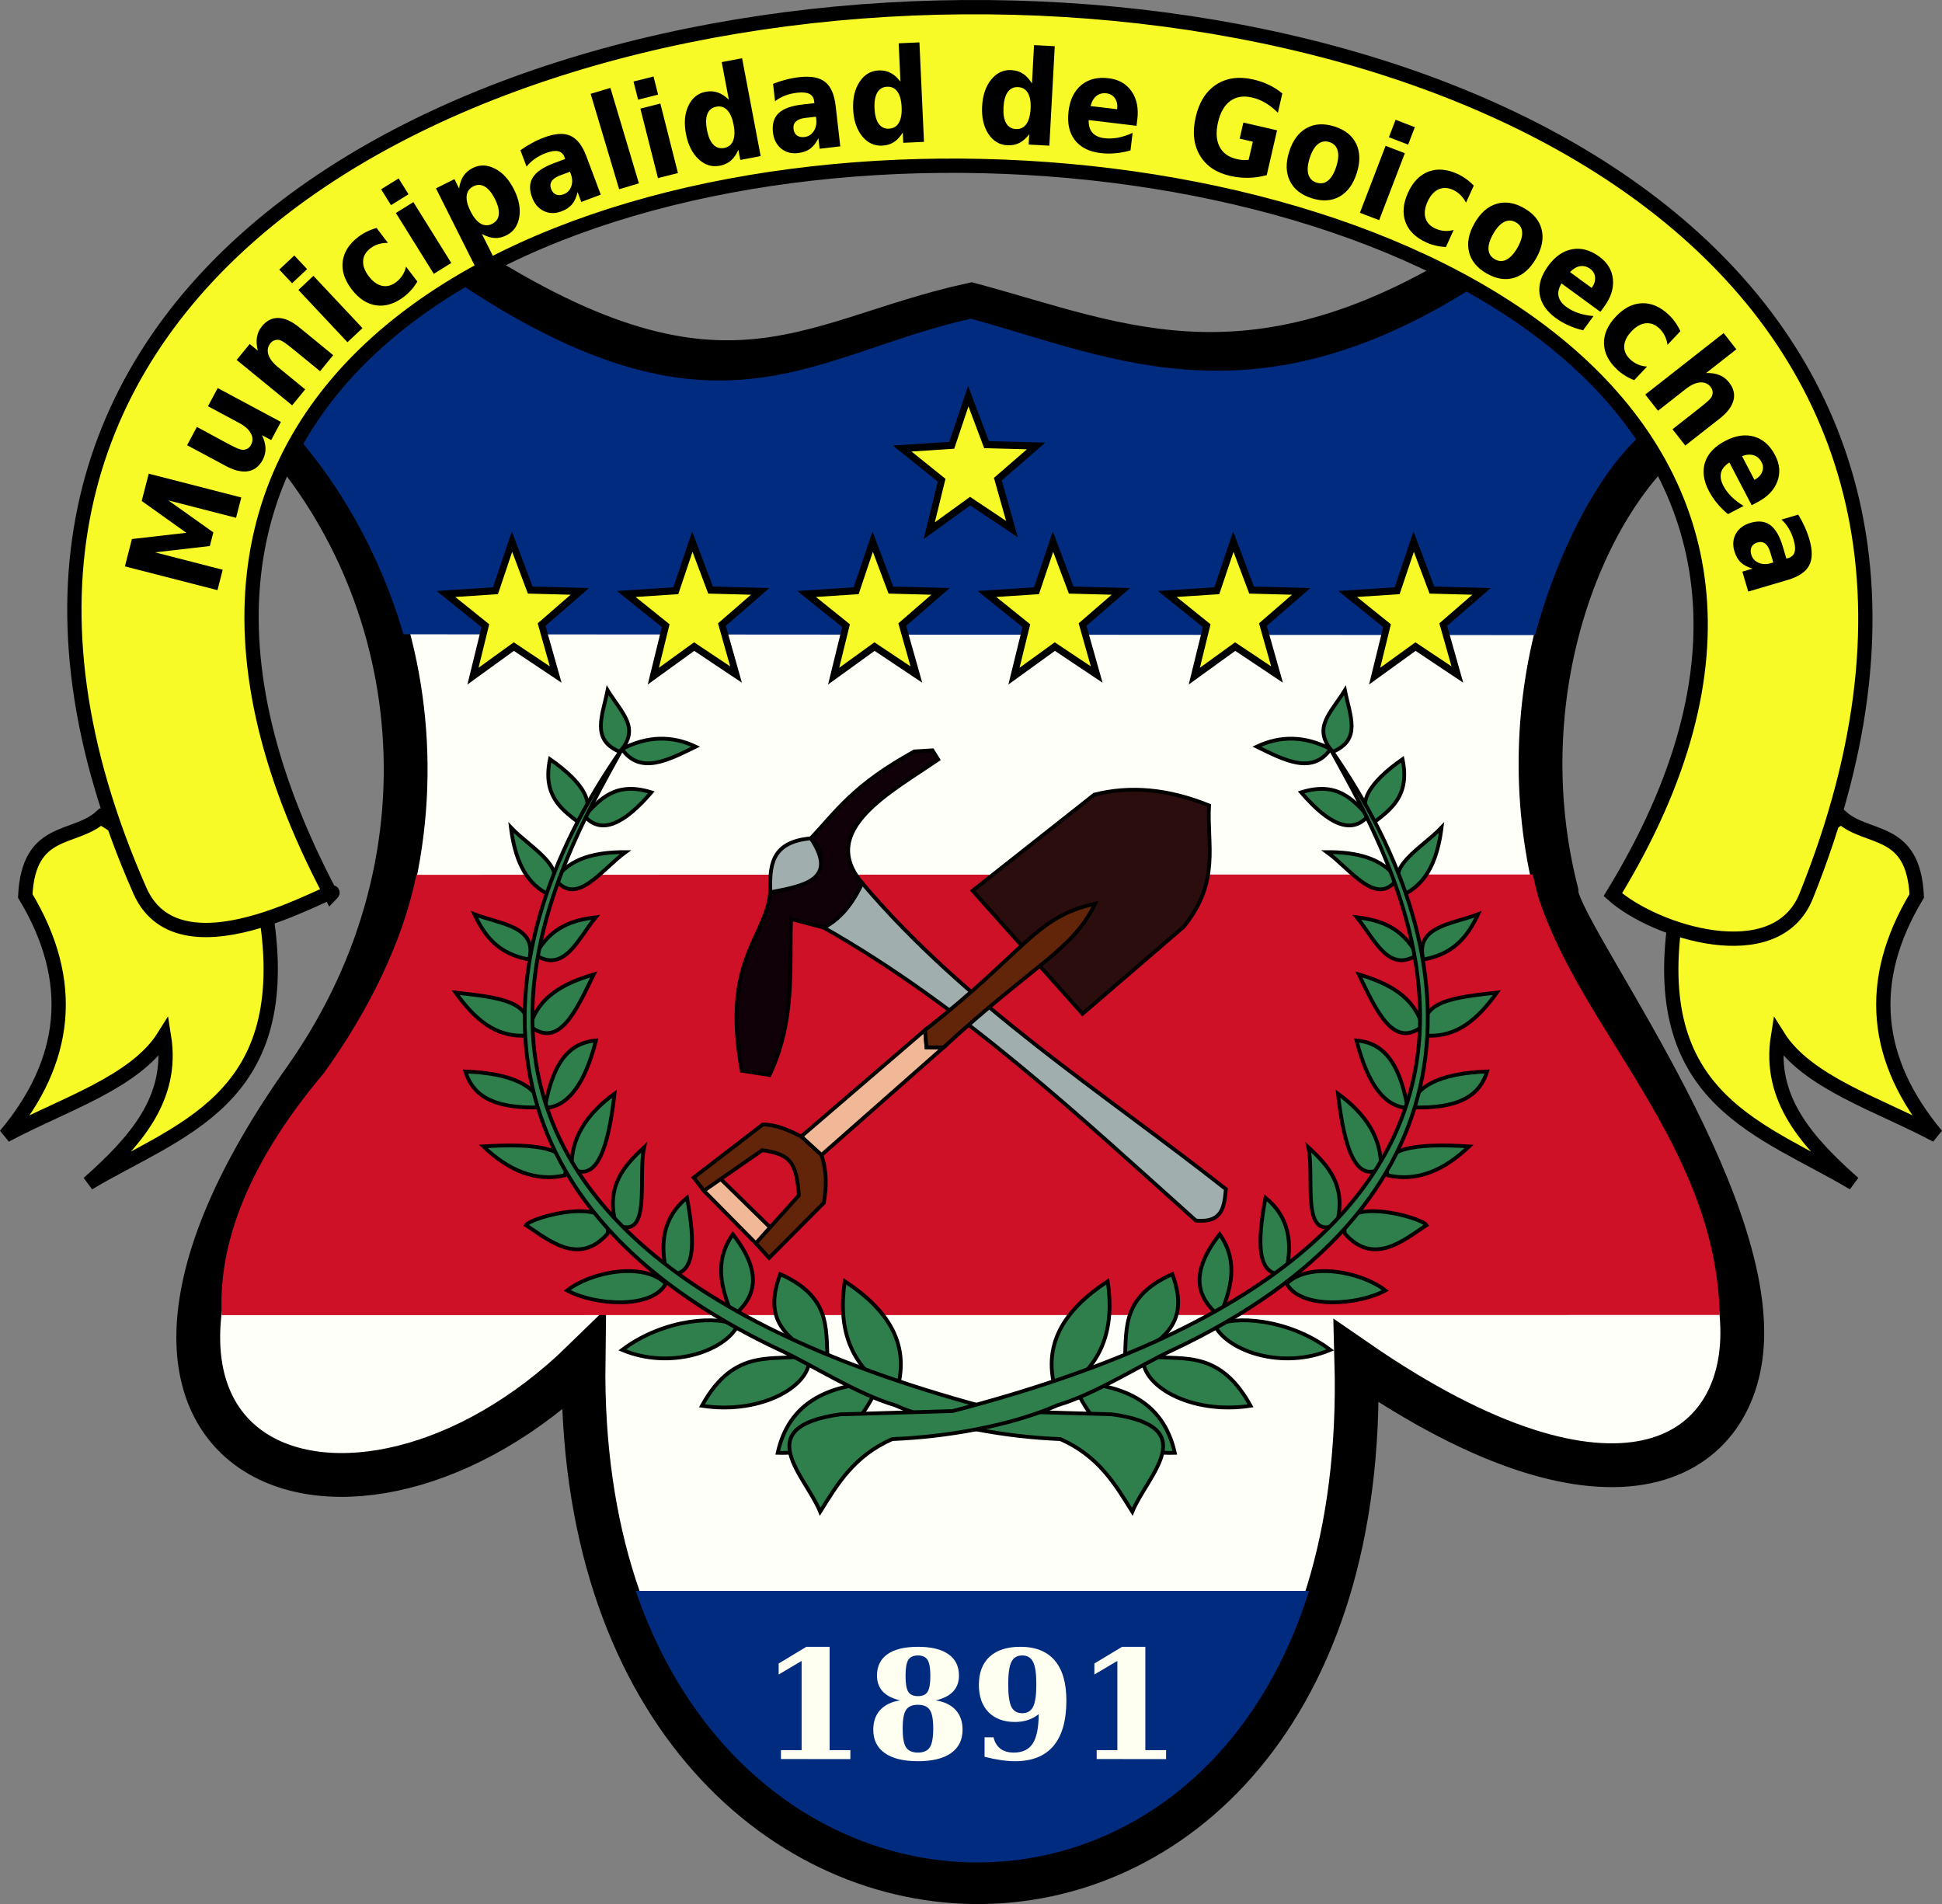 <?xml version="1.0" encoding="UTF-8" standalone="no"?>
<svg
   xmlns:dc="http://purl.org/dc/elements/1.1/"
   xmlns:cc="http://creativecommons.org/ns#"
   xmlns:rdf="http://www.w3.org/1999/02/22-rdf-syntax-ns#"
   xmlns:svg="http://www.w3.org/2000/svg"
   xmlns="http://www.w3.org/2000/svg"
   xmlns:sodipodi="http://sodipodi.sourceforge.net/DTD/sodipodi-0.dtd"
   xmlns:inkscape="http://www.inkscape.org/namespaces/inkscape"
   width="135.88mm"
   height="133.222mm"
   viewBox="0 0 135.88 133.222"
   version="1.1"
   id="svg8"
   inkscape:version="1.0.2 (e86c870879, 2021-01-15, custom)"
   sodipodi:docname="Escudo Cantón Goicoechea Costa Rica.svg">
  <rect x="0" y="0" width="135.88" height="133.222" fill="#808080" stroke="none"/>
  <defs
     id="defs2" />
  <sodipodi:namedview
     id="base"
     pagecolor="#ffffff"
     bordercolor="#666666"
     borderopacity="1.0"
     inkscape:pageopacity="0.0"
     inkscape:pageshadow="2"
     inkscape:zoom="0.98994949"
     inkscape:cx="296.71911"
     inkscape:cy="314.33953"
     inkscape:document-units="mm"
     inkscape:current-layer="layer1"
     inkscape:document-rotation="0"
     showgrid="false"
     inkscape:window-width="1920"
     inkscape:window-height="1023"
     inkscape:window-x="0"
     inkscape:window-y="0"
     inkscape:window-maximized="1"
     inkscape:snap-global="false"
     fit-margin-top="0"
     fit-margin-left="0"
     fit-margin-right="0"
     fit-margin-bottom="0" />
  <g
     inkscape:label="Layer 1"
     inkscape:groupmode="layer"
     id="layer1"
     transform="translate(-25.964,-78.623)">
    <path
       style="fill:#f7fa27;fill-opacity:1;stroke:#000000;stroke-width:1;stroke-linecap:butt;stroke-linejoin:miter;stroke-miterlimit:4;stroke-dasharray:none;stroke-opacity:1"
       d="m 44.665,143.168 c 1.729,12.521 -6.216,14.482 -12.514,18.241 3.222,-2.862 5.99,-5.899 5.287,-10.278 -2.029,3.245 -7.095,4.787 -11.091,6.929 4.351,-5.207 4.985,-10.776 1.383,-16.755 0.238,-4.854 3.422,-3.861 5.273,-5.515 z"
       id="path919"
       sodipodi:nodetypes="ccccccc" />
    <path
       style="fill:#f7fa27;fill-opacity:1;stroke:#000000;stroke-width:1;stroke-linecap:butt;stroke-linejoin:miter;stroke-miterlimit:4;stroke-dasharray:none;stroke-opacity:1"
       d="m 143.142,143.168 c -1.729,12.521 6.216,14.482 12.514,18.241 -3.222,-2.862 -5.99,-5.899 -5.287,-10.278 2.029,3.245 7.095,4.787 11.091,6.929 -4.351,-5.207 -4.985,-10.776 -1.383,-16.755 -0.238,-4.854 -3.422,-3.861 -5.273,-5.515 z"
       id="path919-2"
       sodipodi:nodetypes="ccccccc" />
    <path
       style="fill:#fffffa;fill-opacity:1;stroke:#000001;stroke-width:3.065;stroke-linecap:butt;stroke-linejoin:miter;stroke-miterlimit:4;stroke-dasharray:none;stroke-opacity:1"
       d="m 44.31,107.615 c 11.043,11.156 14.27,30.429 3.057,46.432 -19.552,27.521 3.302,35.521 19.426,19.802 -0.622,47.916 55.404,49.313 54.075,0 18.156,12.532 26.928,6.902 27.002,-1.866 0.095,-11.194 -13.104,-28.428 -13.005,-30.965 -3.442,-13.583 1.634,-26.796 7.998,-32.118 L 131.033,96.151 c -16.973,11.396 -26.598,6.618 -37.111,3.795 -11.839,2.583 -17.709,9.393 -37.488,-4.103 z"
       id="path941"
       sodipodi:nodetypes="ccccscccccc" />
    <path
       id="rect1648"
       style="fill:#002b7f;fill-opacity:1;stroke:none;stroke-width:0.44;stroke-linecap:round;stroke-miterlimit:4;stroke-dasharray:none;stroke-opacity:1"
       d="M 56.694,97.491 45.717,108.05 c 3.851,3.97 6.886,9.427 8.472,14.953 l 79.182,0.055 c 1.559,-5.794 4.454,-11.487 7.612,-14.183 L 130.713,97.624 c -16.425,11.256 -26.645,6.086 -36.818,3.297 -11.457,2.551 -18.06,9.899 -37.2,-3.431 z"
       sodipodi:nodetypes="cccccccc" />
    <path
       id="rect1650"
       style="fill:#ce1126;fill-opacity:1;stroke:none;stroke-width:0.428;stroke-linecap:round;stroke-miterlimit:4;stroke-dasharray:none;stroke-opacity:1"
       d="m 55.099,139.83 c -0.958,4.684 -3.298,9.45 -6.473,13.874 -5.797,6.868 -7.385,12.552 -7.144,16.934 l 104.81,-0.011 c -0.262,-11.89 -9.731,-19.929 -12.718,-29.324 -0.121,-0.465 -0.262,-1.032 -0.363,-1.496 z"
       sodipodi:nodetypes="ccccccc" />
    <path
       style="fill:#f7fa27;fill-opacity:1;stroke:#000000;stroke-width:1;stroke-linecap:butt;stroke-linejoin:miter;stroke-miterlimit:4;stroke-dasharray:none;stroke-opacity:1"
       d="m 49.121,141.219 c 1.356,-1.37 -10.419,6.413 -13.369,-0.282 -35.758,-81.125 150.476,-83.833 116.588,0.382 -2.118,5.263 -10.659,2.47 -13.526,-0.1 39.684,-64.92 -127.289,-71.017 -89.693,0 z"
       id="path899"
       sodipodi:nodetypes="csscc" />
    <path
       style="fill:#2e7f4c;fill-opacity:1;stroke:#000000;stroke-width:0.265px;stroke-linecap:butt;stroke-linejoin:miter;stroke-opacity:1"
       d="m 108.163,180.272 c -0.779,-3.488 -3.461,-4.764 -7.114,-4.913 1.263,3.01 3.324,5.032 7.114,4.913 z"
       id="path945-6"
       sodipodi:nodetypes="ccc" />
    <g
       id="g1263-5"
       transform="matrix(-1,0,0,1,188.542,0)">
      <path
         style="fill:#2e7f4c;fill-opacity:1;stroke:#000000;stroke-width:0.265px;stroke-linecap:butt;stroke-linejoin:miter;stroke-opacity:1"
         d="m 99.904,176.143 c -1.128,-3.391 0.513,-5.867 3.568,-7.875 0.468,3.231 -0.258,6.025 -3.568,7.875 z"
         id="path945-9"
         sodipodi:nodetypes="ccc" />
      <path
         style="fill:#2e7f4c;fill-opacity:1;stroke:#000000;stroke-width:0.265px;stroke-linecap:butt;stroke-linejoin:miter;stroke-opacity:1"
         d="m 104.617,174.276 c 0.287,-2.303 -0.497,-4.778 3.371,-6.507 1.546,4.132 -1.637,4.787 -3.371,6.507 z"
         id="path947-2"
         sodipodi:nodetypes="ccc" />
      <path
         style="fill:#2e7f4c;fill-opacity:1;stroke:#000000;stroke-width:0.265px;stroke-linecap:butt;stroke-linejoin:miter;stroke-opacity:1"
         d="m 111.303,164.982 c 1.363,1.946 0.787,3.846 0.003,5.74 -1.609,-1.304 -2.134,-3.019 -0.003,-5.74 z"
         id="path949-28"
         sodipodi:nodetypes="ccc" />
      <path
         style="fill:#2e7f4c;fill-opacity:1;stroke:#000000;stroke-width:0.265px;stroke-linecap:butt;stroke-linejoin:miter;stroke-opacity:1"
         d="m 115.91,167.76 c 0.531,-2.125 0.273,-3.976 -1.4,-5.336 -0.589,3.17 -0.637,5.625 1.4,5.336 z"
         id="path951-9"
         sodipodi:nodetypes="ccc" />
      <path
         style="fill:#2e7f4c;fill-opacity:1;stroke:#000000;stroke-width:0.265px;stroke-linecap:butt;stroke-linejoin:miter;stroke-opacity:1"
         d="m 117.51,158.897 c 1.427,1.315 2.692,2.731 1.975,5.387 -2.555,1.229 -1.516,-3.273 -1.975,-5.387 z"
         id="path953-7"
         sodipodi:nodetypes="ccc" />
      <path
         style="fill:#2e7f4c;fill-opacity:1;stroke:#000000;stroke-width:0.265px;stroke-linecap:butt;stroke-linejoin:miter;stroke-opacity:1"
         d="m 119.58,155.143 c 1.97,1.437 3.081,3.147 2.998,5.238 -1.789,1.013 -2.567,-1.507 -2.998,-5.238 z"
         id="path955-3"
         sodipodi:nodetypes="ccc" />
      <path
         style="fill:#2e7f4c;fill-opacity:1;stroke:#000000;stroke-width:0.265px;stroke-linecap:butt;stroke-linejoin:miter;stroke-opacity:1"
         d="m 120.878,151.422 c 1.617,0.139 2.967,1.177 3.574,4.716 -1.542,-0.068 -2.759,-1.528 -3.574,-4.716 z"
         id="path957-6"
         sodipodi:nodetypes="ccc" />
      <path
         style="fill:#2e7f4c;fill-opacity:1;stroke:#000000;stroke-width:0.265px;stroke-linecap:butt;stroke-linejoin:miter;stroke-opacity:1"
         d="m 125.491,150.424 c -0.585,-2.064 -2.351,-3.003 -4.452,-3.622 1.226,2.54 2.423,5.233 4.452,3.622 z"
         id="path959-1"
         sodipodi:nodetypes="ccc" />
      <path
         style="fill:#2e7f4c;fill-opacity:1;stroke:#000000;stroke-width:0.265px;stroke-linecap:butt;stroke-linejoin:miter;stroke-opacity:1"
         d="m 120.898,142.802 c 1.231,1.489 2.185,3.941 4.218,2.637 -1.065,-1.964 -2.598,-2.44 -4.218,-2.637 z"
         id="path961-29"
         sodipodi:nodetypes="ccc" />
      <path
         style="fill:#2e7f4c;fill-opacity:1;stroke:#000000;stroke-width:0.265px;stroke-linecap:butt;stroke-linejoin:miter;stroke-opacity:1"
         d="m 118.811,138.242 c 1.68,1.223 3.464,3.874 4.912,1.887 -1.025,-1.458 -2.804,-1.895 -4.912,-1.887 z"
         id="path963-3"
         sodipodi:nodetypes="ccc" />
      <path
         style="fill:#2e7f4c;fill-opacity:1;stroke:#000000;stroke-width:0.265px;stroke-linecap:butt;stroke-linejoin:miter;stroke-opacity:1"
         d="m 117.003,134.061 c 2.504,-0.779 3.575,0.462 4.682,1.652 -1.174,1.352 -2.784,0.558 -4.682,-1.652 z"
         id="path965-1"
         sodipodi:nodetypes="ccc" />
      <path
         style="fill:#2e7f4c;fill-opacity:1;stroke:#000000;stroke-width:0.265px;stroke-linecap:butt;stroke-linejoin:miter;stroke-opacity:1"
         d="m 113.903,130.864 c 1.663,-0.787 3.38,-0.755 5.156,0.169 -1.278,1.817 -3.228,0.777 -5.156,-0.169 z"
         id="path967-9"
         sodipodi:nodetypes="ccc" />
      <path
         style="fill:#2e7f4c;fill-opacity:1;stroke:#000000;stroke-width:0.265px;stroke-linecap:butt;stroke-linejoin:miter;stroke-opacity:1"
         d="m 108.163,180.272 c -0.779,-3.488 -3.461,-4.764 -7.114,-4.913 1.263,3.01 3.324,5.032 7.114,4.913 z"
         id="path945-6-4"
         sodipodi:nodetypes="ccc" />
      <path
         style="fill:#2e7f4c;fill-opacity:1;stroke:#000000;stroke-width:0.265px;stroke-linecap:butt;stroke-linejoin:miter;stroke-opacity:1"
         d="m 105.954,173.448 c -0.302,2.086 3.324,4.185 7.51,3.532 -2.329,-4.242 -5.12,-3.032 -7.51,-3.532 z"
         id="path947-6-7"
         sodipodi:nodetypes="ccc" />
      <path
         style="fill:#2e7f4c;fill-opacity:1;stroke:#000000;stroke-width:0.265px;stroke-linecap:butt;stroke-linejoin:miter;stroke-opacity:1"
         d="m 119.042,173.071 c -3.342,1.406 -7.12,0.105 -8.068,-1.673 1.256,-0.765 5.139,-0.541 8.068,1.673 z"
         id="path949-2-8"
         sodipodi:nodetypes="ccc" />
      <path
         style="fill:#2e7f4c;fill-opacity:1;stroke:#000000;stroke-width:0.265px;stroke-linecap:butt;stroke-linejoin:miter;stroke-opacity:1"
         d="m 115.993,168.435 c 0.962,1.794 4.963,1.528 6.9,0.477 -1.656,-1.308 -5.352,-2.024 -6.9,-0.477 z"
         id="path951-6-4"
         sodipodi:nodetypes="ccc" />
      <path
         style="fill:#2e7f4c;fill-opacity:1;stroke:#000000;stroke-width:0.265px;stroke-linecap:butt;stroke-linejoin:miter;stroke-opacity:1"
         d="m 125.776,164.343 c -1.624,1.067 -3.689,2.864 -5.706,0.604 -0.56,-2.78 5.371,-1.168 5.706,-0.604 z"
         id="path953-1-5"
         sodipodi:nodetypes="ccc" />
      <path
         style="fill:#2e7f4c;fill-opacity:1;stroke:#000000;stroke-width:0.265px;stroke-linecap:butt;stroke-linejoin:miter;stroke-opacity:1"
         d="m 128.756,158.833 c -1.761,1.686 -3.64,2.479 -5.684,2.029 -0.682,-1.939 1.936,-2.261 5.684,-2.029 z"
         id="path955-8-0"
         sodipodi:nodetypes="ccc" />
      <path
         style="fill:#2e7f4c;fill-opacity:1;stroke:#000000;stroke-width:0.265px;stroke-linecap:butt;stroke-linejoin:miter;stroke-opacity:1"
         d="m 130.013,153.593 c -0.475,1.552 -1.774,2.653 -5.362,2.503 0.391,-1.493 2.073,-2.377 5.362,-2.503 z"
         id="path957-7-3"
         sodipodi:nodetypes="ccc" />
      <path
         style="fill:#2e7f4c;fill-opacity:1;stroke:#000000;stroke-width:0.265px;stroke-linecap:butt;stroke-linejoin:miter;stroke-opacity:1"
         d="m 125.81,151.078 c 2.141,0.13 3.611,-1.227 4.889,-3.005 -2.803,0.319 -5.739,0.559 -4.889,3.005 z"
         id="path959-9-6"
         sodipodi:nodetypes="ccc" />
      <path
         style="fill:#2e7f4c;fill-opacity:1;stroke:#000000;stroke-width:0.265px;stroke-linecap:butt;stroke-linejoin:miter;stroke-opacity:1"
         d="m 129.385,142.59 c -1.802,0.697 -4.429,0.827 -3.835,3.168 2.2,-0.39 3.137,-1.693 3.835,-3.168 z"
         id="path961-2-1"
         sodipodi:nodetypes="ccc" />
      <path
         style="fill:#2e7f4c;fill-opacity:1;stroke:#000000;stroke-width:0.265px;stroke-linecap:butt;stroke-linejoin:miter;stroke-opacity:1"
         d="m 126.832,136.517 c -1.433,1.505 -4.295,2.926 -2.515,4.622 1.58,-0.825 2.247,-2.531 2.515,-4.622 z"
         id="path963-0-0"
         sodipodi:nodetypes="ccc" />
      <path
         style="fill:#2e7f4c;fill-opacity:1;stroke:#000000;stroke-width:0.265px;stroke-linecap:butt;stroke-linejoin:miter;stroke-opacity:1"
         d="m 124.098,131.739 c 0.532,2.568 -0.807,3.513 -2.099,4.499 -1.231,-1.3 -0.285,-2.825 2.099,-4.499 z"
         id="path965-2-6"
         sodipodi:nodetypes="ccc" />
      <path
         style="fill:#2e7f4c;fill-opacity:1;stroke:#000000;stroke-width:0.265px;stroke-linecap:butt;stroke-linejoin:miter;stroke-opacity:1"
         d="m 120.066,126.916 c 0.356,1.805 1.183,3.458 -0.858,4.312 -1.449,-1.683 -0.155,-2.674 0.858,-4.312 z"
         id="path967-3-3"
         sodipodi:nodetypes="ccc" />
      <path
         style="fill:#2e7f4c;fill-opacity:1;stroke:#000000;stroke-width:0.265px;stroke-linecap:butt;stroke-linejoin:miter;stroke-opacity:1"
         d="m 83.351,184.394 c 1.207,-1.939 2.365,-3.904 5.039,-5.083 3.714,-0.143 8.236,-0.904 11.581,-2.376 2.628,-0.772 5.757,-2.789 7.948,-3.814 21.5,-10.058 21.63,-27.077 11.14,-42.089 4.359,8.042 20.645,34.125 -26.451,46.319 l -7.838,0.227 c -6.413,0.892 -2.454,4.276 -1.419,6.816 z"
         id="path943-2"
         sodipodi:nodetypes="cccscccc" />
    </g>
    <path
       style="fill:#2e7f4c;fill-opacity:1;stroke:#000000;stroke-width:0.265px;stroke-linecap:butt;stroke-linejoin:miter;stroke-opacity:1"
       d="m 99.904,176.143 c -1.128,-3.391 0.513,-5.867 3.568,-7.875 0.468,3.231 -0.258,6.025 -3.568,7.875 z"
       id="path945"
       sodipodi:nodetypes="ccc" />
    <path
       style="fill:#2e7f4c;fill-opacity:1;stroke:#000000;stroke-width:0.265px;stroke-linecap:butt;stroke-linejoin:miter;stroke-opacity:1"
       d="m 104.617,174.276 c 0.287,-2.303 -0.497,-4.778 3.371,-6.507 1.546,4.132 -1.637,4.787 -3.371,6.507 z"
       id="path947"
       sodipodi:nodetypes="ccc" />
    <path
       style="fill:#2e7f4c;fill-opacity:1;stroke:#000000;stroke-width:0.265px;stroke-linecap:butt;stroke-linejoin:miter;stroke-opacity:1"
       d="m 111.303,164.982 c 1.363,1.946 0.787,3.846 0.003,5.74 -1.609,-1.304 -2.134,-3.019 -0.003,-5.74 z"
       id="path949"
       sodipodi:nodetypes="ccc" />
    <path
       style="fill:#2e7f4c;fill-opacity:1;stroke:#000000;stroke-width:0.265px;stroke-linecap:butt;stroke-linejoin:miter;stroke-opacity:1"
       d="m 115.91,167.76 c 0.531,-2.125 0.273,-3.976 -1.4,-5.336 -0.589,3.17 -0.637,5.625 1.4,5.336 z"
       id="path951"
       sodipodi:nodetypes="ccc" />
    <path
       style="fill:#2e7f4c;fill-opacity:1;stroke:#000000;stroke-width:0.265px;stroke-linecap:butt;stroke-linejoin:miter;stroke-opacity:1"
       d="m 117.51,158.897 c 1.427,1.315 2.692,2.731 1.975,5.387 -2.555,1.229 -1.516,-3.273 -1.975,-5.387 z"
       id="path953"
       sodipodi:nodetypes="ccc" />
    <path
       style="fill:#2e7f4c;fill-opacity:1;stroke:#000000;stroke-width:0.265px;stroke-linecap:butt;stroke-linejoin:miter;stroke-opacity:1"
       d="m 119.58,155.143 c 1.97,1.437 3.081,3.147 2.998,5.238 -1.789,1.013 -2.567,-1.507 -2.998,-5.238 z"
       id="path955"
       sodipodi:nodetypes="ccc" />
    <path
       style="fill:#2e7f4c;fill-opacity:1;stroke:#000000;stroke-width:0.265px;stroke-linecap:butt;stroke-linejoin:miter;stroke-opacity:1"
       d="m 120.878,151.422 c 1.617,0.139 2.967,1.177 3.574,4.716 -1.542,-0.068 -2.759,-1.528 -3.574,-4.716 z"
       id="path957"
       sodipodi:nodetypes="ccc" />
    <path
       style="fill:#2e7f4c;fill-opacity:1;stroke:#000000;stroke-width:0.265px;stroke-linecap:butt;stroke-linejoin:miter;stroke-opacity:1"
       d="m 125.491,150.424 c -0.585,-2.064 -2.351,-3.003 -4.452,-3.622 1.226,2.54 2.423,5.233 4.452,3.622 z"
       id="path959"
       sodipodi:nodetypes="ccc" />
    <path
       style="fill:#2e7f4c;fill-opacity:1;stroke:#000000;stroke-width:0.265px;stroke-linecap:butt;stroke-linejoin:miter;stroke-opacity:1"
       d="m 120.898,142.802 c 1.231,1.489 2.185,3.941 4.218,2.637 -1.065,-1.964 -2.598,-2.44 -4.218,-2.637 z"
       id="path961"
       sodipodi:nodetypes="ccc" />
    <path
       style="fill:#2e7f4c;fill-opacity:1;stroke:#000000;stroke-width:0.265px;stroke-linecap:butt;stroke-linejoin:miter;stroke-opacity:1"
       d="m 118.811,138.242 c 1.68,1.223 3.464,3.874 4.912,1.887 -1.025,-1.458 -2.804,-1.895 -4.912,-1.887 z"
       id="path963"
       sodipodi:nodetypes="ccc" />
    <path
       style="fill:#2e7f4c;fill-opacity:1;stroke:#000000;stroke-width:0.265px;stroke-linecap:butt;stroke-linejoin:miter;stroke-opacity:1"
       d="m 117.003,134.061 c 2.504,-0.779 3.575,0.462 4.682,1.652 -1.174,1.352 -2.784,0.558 -4.682,-1.652 z"
       id="path965"
       sodipodi:nodetypes="ccc" />
    <path
       style="fill:#2e7f4c;fill-opacity:1;stroke:#000000;stroke-width:0.265px;stroke-linecap:butt;stroke-linejoin:miter;stroke-opacity:1"
       d="m 113.903,130.864 c 1.663,-0.787 3.38,-0.755 5.156,0.169 -1.278,1.817 -3.228,0.777 -5.156,-0.169 z"
       id="path967"
       sodipodi:nodetypes="ccc" />
    <path
       style="fill:#2e7f4c;fill-opacity:1;stroke:#000000;stroke-width:0.265px;stroke-linecap:butt;stroke-linejoin:miter;stroke-opacity:1"
       d="m 105.954,173.448 c -0.302,2.086 3.324,4.185 7.51,3.532 -2.329,-4.242 -5.12,-3.032 -7.51,-3.532 z"
       id="path947-6"
       sodipodi:nodetypes="ccc" />
    <path
       style="fill:#2e7f4c;fill-opacity:1;stroke:#000000;stroke-width:0.265px;stroke-linecap:butt;stroke-linejoin:miter;stroke-opacity:1"
       d="m 119.042,173.071 c -3.342,1.406 -7.12,0.105 -8.068,-1.673 1.256,-0.765 5.139,-0.541 8.068,1.673 z"
       id="path949-2"
       sodipodi:nodetypes="ccc" />
    <path
       style="fill:#2e7f4c;fill-opacity:1;stroke:#000000;stroke-width:0.265px;stroke-linecap:butt;stroke-linejoin:miter;stroke-opacity:1"
       d="m 115.993,168.435 c 0.962,1.794 4.963,1.528 6.9,0.477 -1.656,-1.308 -5.352,-2.024 -6.9,-0.477 z"
       id="path951-6"
       sodipodi:nodetypes="ccc" />
    <path
       style="fill:#2e7f4c;fill-opacity:1;stroke:#000000;stroke-width:0.265px;stroke-linecap:butt;stroke-linejoin:miter;stroke-opacity:1"
       d="m 125.776,164.343 c -1.624,1.067 -3.689,2.864 -5.706,0.604 -0.56,-2.78 5.371,-1.168 5.706,-0.604 z"
       id="path953-1"
       sodipodi:nodetypes="ccc" />
    <path
       style="fill:#2e7f4c;fill-opacity:1;stroke:#000000;stroke-width:0.265px;stroke-linecap:butt;stroke-linejoin:miter;stroke-opacity:1"
       d="m 128.756,158.833 c -1.761,1.686 -3.64,2.479 -5.684,2.029 -0.682,-1.939 1.936,-2.261 5.684,-2.029 z"
       id="path955-8"
       sodipodi:nodetypes="ccc" />
    <path
       style="fill:#2e7f4c;fill-opacity:1;stroke:#000000;stroke-width:0.265px;stroke-linecap:butt;stroke-linejoin:miter;stroke-opacity:1"
       d="m 130.013,153.593 c -0.475,1.552 -1.774,2.653 -5.362,2.503 0.391,-1.493 2.073,-2.377 5.362,-2.503 z"
       id="path957-7"
       sodipodi:nodetypes="ccc" />
    <path
       style="fill:#2e7f4c;fill-opacity:1;stroke:#000000;stroke-width:0.265px;stroke-linecap:butt;stroke-linejoin:miter;stroke-opacity:1"
       d="m 125.81,151.078 c 2.141,0.13 3.611,-1.227 4.889,-3.005 -2.803,0.319 -5.739,0.559 -4.889,3.005 z"
       id="path959-9"
       sodipodi:nodetypes="ccc" />
    <path
       style="fill:#2e7f4c;fill-opacity:1;stroke:#000000;stroke-width:0.265px;stroke-linecap:butt;stroke-linejoin:miter;stroke-opacity:1"
       d="m 129.385,142.59 c -1.802,0.697 -4.429,0.827 -3.835,3.168 2.2,-0.39 3.137,-1.693 3.835,-3.168 z"
       id="path961-2"
       sodipodi:nodetypes="ccc" />
    <path
       style="fill:#2e7f4c;fill-opacity:1;stroke:#000000;stroke-width:0.265px;stroke-linecap:butt;stroke-linejoin:miter;stroke-opacity:1"
       d="m 126.832,136.517 c -1.433,1.505 -4.295,2.926 -2.515,4.622 1.58,-0.825 2.247,-2.531 2.515,-4.622 z"
       id="path963-0"
       sodipodi:nodetypes="ccc" />
    <path
       style="fill:#2e7f4c;fill-opacity:1;stroke:#000000;stroke-width:0.265px;stroke-linecap:butt;stroke-linejoin:miter;stroke-opacity:1"
       d="m 124.098,131.739 c 0.532,2.568 -0.807,3.513 -2.099,4.499 -1.231,-1.3 -0.285,-2.825 2.099,-4.499 z"
       id="path965-2"
       sodipodi:nodetypes="ccc" />
    <path
       style="fill:#2e7f4c;fill-opacity:1;stroke:#000000;stroke-width:0.265px;stroke-linecap:butt;stroke-linejoin:miter;stroke-opacity:1"
       d="m 120.066,126.916 c 0.356,1.805 1.183,3.458 -0.858,4.312 -1.449,-1.683 -0.155,-2.674 0.858,-4.312 z"
       id="path967-3"
       sodipodi:nodetypes="ccc" />
    <path
       style="fill:#2e7f4c;fill-opacity:1;stroke:#000000;stroke-width:0.265px;stroke-linecap:butt;stroke-linejoin:miter;stroke-opacity:1"
       d="m 83.351,184.394 c 1.207,-1.939 2.365,-3.904 5.039,-5.083 3.714,-0.143 8.236,-0.904 11.581,-2.376 2.628,-0.772 5.757,-2.789 7.948,-3.814 21.5,-10.058 21.63,-27.077 11.14,-42.089 4.359,8.042 20.645,34.125 -26.451,46.319 l -7.838,0.227 c -6.413,0.892 -2.454,4.276 -1.419,6.816 z"
       id="path943"
       sodipodi:nodetypes="cccscccc" />
    <path
       style="fill:#a0afae;fill-opacity:1;stroke:#000000;stroke-width:0.265px;stroke-linecap:butt;stroke-linejoin:miter;stroke-opacity:1"
       d="m 83.598,143.521 c 9.739,5.53 17.802,13.121 26.038,20.499 1.914,0.186 1.983,-1.026 2.103,-2.199 -8.725,-6.861 -18.201,-12.854 -25.452,-21.417 -0.662,1.416 -1.539,2.487 -2.689,3.117 z"
       id="path894"
       sodipodi:nodetypes="ccccc" />
    <path
       style="fill:#100007;fill-opacity:1;stroke:#000000;stroke-width:0.265px;stroke-linecap:butt;stroke-linejoin:miter;stroke-opacity:1"
       d="m 83.598,143.521 -2.286,-0.601 c -0.117,3.582 0.3,7.084 -1.504,10.919 l -0.76,-0.118 -1.182,-0.184 c -1.427,-7.787 1.713,-9.293 1.992,-12.485 3.029,-0.25 4.482,-2.396 2.839,-3.774 1.811,-1.917 2.94,-3.708 7.239,-6.079 l 1.273,-0.077 0.398,0.643 c -3.233,2.237 -8.483,4.928 -5.319,8.64 -0.868,1.857 -1.773,2.634 -2.689,3.117 z"
       id="path896"
       sodipodi:nodetypes="cccccccccccc" />
    <path
       style="fill:#a0afae;fill-opacity:1;stroke:#000000;stroke-width:0.265px;stroke-linecap:butt;stroke-linejoin:miter;stroke-opacity:1"
       d="m 79.859,141.053 c 2.373,-0.45 4.777,-0.882 2.839,-3.774 -2.861,0.254 -2.87,2.004 -2.839,3.774"
       id="path898"
       sodipodi:nodetypes="ccc" />
    <path
       style="fill:#f1b897;fill-opacity:1;stroke:#000000;stroke-width:0.265px;stroke-linecap:butt;stroke-linejoin:miter;stroke-opacity:1"
       d="m 91.983,151.907 -8.545,7.533 -1.418,-1.298 8.667,-7.45 0.104,1.206 z"
       id="path902" />
    <path
       style="fill:#f1b897;fill-opacity:1;stroke:#000000;stroke-width:0.265px;stroke-linecap:butt;stroke-linejoin:miter;stroke-opacity:1"
       d="m 75.211,161.936 3.637,3.677 1.191,-0.926 -3.778,-3.7 z"
       id="path906" />
    <path
       style="fill:#2a0d0c;fill-opacity:1;stroke:#000000;stroke-width:0.265px;stroke-linecap:butt;stroke-linejoin:miter;stroke-opacity:1"
       d="m 94.018,140.942 7.689,8.613 7.076,-6.086 c 2.577,-3.173 1.617,-5.734 1.777,-8.489 -2.827,-1.148 -5.505,-1.401 -8.034,-0.755 z"
       id="path908"
       sodipodi:nodetypes="cccccc" />
    <path
       style="fill:#62250a;fill-opacity:1;stroke:#000000;stroke-width:0.265px;stroke-linecap:butt;stroke-linejoin:miter;stroke-opacity:1"
       d="m 91.983,151.907 c 6.466,-5.938 8.999,-6.773 10.606,-10.054 -4.21,0.923 -4.856,3.333 -11.902,8.839 l 0.104,1.206 z"
       id="path900"
       sodipodi:nodetypes="ccccc" />
    <path
       style="fill:#62250a;fill-opacity:1;stroke:#000000;stroke-width:0.265px;stroke-linecap:butt;stroke-linejoin:miter;stroke-opacity:1"
       d="m 75.211,161.936 4.087,-2.838 c 2.044,0.282 2.396,0.94 2.562,3.16 l -3.012,3.354 0.928,1.025 3.83,-3.853 c 0.191,-1.115 0.221,-2.23 -0.168,-3.345 l -1.418,-1.298 c -0.865,-0.441 -1.737,-0.842 -2.688,-0.838 l -4.828,3.71 z"
       id="path904"
       sodipodi:nodetypes="ccccccccccc" />
    <path
       sodipodi:type="star"
       style="opacity:0.999;fill:#f7fa27;fill-opacity:1;stroke:#000000;stroke-width:0.57;stroke-linecap:round;stroke-miterlimit:4;stroke-dasharray:none;stroke-opacity:1"
       id="path910"
       sodipodi:sides="5"
       sodipodi:cx="94.076447"
       sodipodi:cy="113.2276"
       sodipodi:r1="5.8920326"
       sodipodi:r2="2.4746537"
       sodipodi:arg1="0.92179206"
       sodipodi:arg2="1.5501106"
       inkscape:flatsided="false"
       inkscape:rounded="0"
       inkscape:randomized="0"
       d="m 97.638,117.922 -3.51,-2.22 -3.415,2.363 1.027,-4.024 -3.303,-2.518 4.144,-0.267 1.374,-3.919 1.535,3.859 4.152,0.095 -3.196,2.652 z"
       inkscape:transform-center-x="0.028236767"
       inkscape:transform-center-y="-0.46525022"
       transform="matrix(0.836,0.002,-0.002,0.878,15.382,11.912)" />
    <path
       sodipodi:type="star"
       style="opacity:0.999;fill:#f7fa27;fill-opacity:1;stroke:#000000;stroke-width:0.57;stroke-linecap:round;stroke-miterlimit:4;stroke-dasharray:none;stroke-opacity:1"
       id="path910-3"
       sodipodi:sides="5"
       sodipodi:cx="94.076447"
       sodipodi:cy="113.2276"
       sodipodi:r1="5.8920326"
       sodipodi:r2="2.4746537"
       sodipodi:arg1="0.92179206"
       sodipodi:arg2="1.5501106"
       inkscape:flatsided="false"
       inkscape:rounded="0"
       inkscape:randomized="0"
       inkscape:transform-center-x="0.028236767"
       inkscape:transform-center-y="-0.46525022"
       transform="matrix(0.836,0.002,-0.002,0.878,-16.543,22.088)"
       d="m 97.638,117.922 -3.51,-2.22 -3.415,2.363 1.027,-4.024 -3.303,-2.518 4.144,-0.267 1.374,-3.919 1.535,3.859 4.152,0.095 -3.196,2.652 z" />
    <path
       sodipodi:type="star"
       style="opacity:0.999;fill:#f7fa27;fill-opacity:1;stroke:#000000;stroke-width:0.57;stroke-linecap:round;stroke-miterlimit:4;stroke-dasharray:none;stroke-opacity:1"
       id="path910-6"
       sodipodi:sides="5"
       sodipodi:cx="94.076447"
       sodipodi:cy="113.2276"
       sodipodi:r1="5.8920326"
       sodipodi:r2="2.4746537"
       sodipodi:arg1="0.92179206"
       sodipodi:arg2="1.5501106"
       inkscape:flatsided="false"
       inkscape:rounded="0"
       inkscape:randomized="0"
       inkscape:transform-center-x="0.028236767"
       inkscape:transform-center-y="-0.46525022"
       transform="matrix(0.836,0.002,-0.002,0.878,-3.925,22.088)"
       d="m 97.638,117.922 -3.51,-2.22 -3.415,2.363 1.027,-4.024 -3.303,-2.518 4.144,-0.267 1.374,-3.919 1.535,3.859 4.152,0.095 -3.196,2.652 z" />
    <path
       sodipodi:type="star"
       style="opacity:0.999;fill:#f7fa27;fill-opacity:1;stroke:#000000;stroke-width:0.57;stroke-linecap:round;stroke-miterlimit:4;stroke-dasharray:none;stroke-opacity:1"
       id="path910-7"
       sodipodi:sides="5"
       sodipodi:cx="94.076447"
       sodipodi:cy="113.2276"
       sodipodi:r1="5.8920326"
       sodipodi:r2="2.4746537"
       sodipodi:arg1="0.92179206"
       sodipodi:arg2="1.5501106"
       inkscape:flatsided="false"
       inkscape:rounded="0"
       inkscape:randomized="0"
       inkscape:transform-center-x="0.028236767"
       inkscape:transform-center-y="-0.46525022"
       transform="matrix(0.836,0.002,-0.002,0.878,8.693,22.088)"
       d="m 97.638,117.922 -3.51,-2.22 -3.415,2.363 1.027,-4.024 -3.303,-2.518 4.144,-0.267 1.374,-3.919 1.535,3.859 4.152,0.095 -3.196,2.652 z" />
    <path
       sodipodi:type="star"
       style="opacity:0.999;fill:#f7fa27;fill-opacity:1;stroke:#000000;stroke-width:0.57;stroke-linecap:round;stroke-miterlimit:4;stroke-dasharray:none;stroke-opacity:1"
       id="path910-5"
       sodipodi:sides="5"
       sodipodi:cx="94.076447"
       sodipodi:cy="113.2276"
       sodipodi:r1="5.8920326"
       sodipodi:r2="2.4746537"
       sodipodi:arg1="0.92179206"
       sodipodi:arg2="1.5501106"
       inkscape:flatsided="false"
       inkscape:rounded="0"
       inkscape:randomized="0"
       inkscape:transform-center-x="0.028236767"
       inkscape:transform-center-y="-0.46525022"
       transform="matrix(0.836,0.002,-0.002,0.878,21.31,22.088)"
       d="m 97.638,117.922 -3.51,-2.22 -3.415,2.363 1.027,-4.024 -3.303,-2.518 4.144,-0.267 1.374,-3.919 1.535,3.859 4.152,0.095 -3.196,2.652 z" />
    <path
       sodipodi:type="star"
       style="opacity:0.999;fill:#f7fa27;fill-opacity:1;stroke:#000000;stroke-width:0.57;stroke-linecap:round;stroke-miterlimit:4;stroke-dasharray:none;stroke-opacity:1"
       id="path910-35"
       sodipodi:sides="5"
       sodipodi:cx="94.076447"
       sodipodi:cy="113.2276"
       sodipodi:r1="5.8920326"
       sodipodi:r2="2.4746537"
       sodipodi:arg1="0.92179206"
       sodipodi:arg2="1.5501106"
       inkscape:flatsided="false"
       inkscape:rounded="0"
       inkscape:randomized="0"
       inkscape:transform-center-x="0.028236767"
       inkscape:transform-center-y="-0.46525022"
       transform="matrix(0.836,0.002,-0.002,0.878,33.928,22.088)"
       d="m 97.638,117.922 -3.51,-2.22 -3.415,2.363 1.027,-4.024 -3.303,-2.518 4.144,-0.267 1.374,-3.919 1.535,3.859 4.152,0.095 -3.196,2.652 z" />
    <path
       sodipodi:type="star"
       style="opacity:0.999;fill:#f7fa27;fill-opacity:1;stroke:#000000;stroke-width:0.57;stroke-linecap:round;stroke-miterlimit:4;stroke-dasharray:none;stroke-opacity:1"
       id="path910-62"
       sodipodi:sides="5"
       sodipodi:cx="94.076447"
       sodipodi:cy="113.2276"
       sodipodi:r1="5.8920326"
       sodipodi:r2="2.4746537"
       sodipodi:arg1="0.92179206"
       sodipodi:arg2="1.5501106"
       inkscape:flatsided="false"
       inkscape:rounded="0"
       inkscape:randomized="0"
       inkscape:transform-center-x="0.028236767"
       inkscape:transform-center-y="-0.46525022"
       transform="matrix(0.836,0.002,-0.002,0.878,46.546,22.088)"
       d="m 97.638,117.922 -3.51,-2.22 -3.415,2.363 1.027,-4.024 -3.303,-2.518 4.144,-0.267 1.374,-3.919 1.535,3.859 4.152,0.095 -3.196,2.652 z" />
    <path
       id="rect1646"
       style="fill:#002b7f;fill-opacity:1;stroke:none;stroke-width:0.426;stroke-linecap:round;stroke-miterlimit:4;stroke-dasharray:none;stroke-opacity:1"
       d="m 70.445,189.935 c 8.592,25.06 39.082,25.601 47.11,0 z" />
    <g
       aria-label="Municipalidad de Goicoechea"
       id="text1759"
       style="font-style:normal;font-variant:normal;font-weight:bold;font-stretch:semi-condensed;font-size:9.172px;line-height:1.25;font-family:'DejaVu Sans';-inkscape-font-specification:'DejaVu Sans, Bold Semi-Condensed';font-variant-ligatures:normal;font-variant-caps:normal;font-variant-numeric:normal;font-variant-east-asian:normal;fill:#000000;fill-opacity:1;stroke:none;stroke-width:0.265">
      <path
         d="m 34.703,118.25 0.492,-1.913 3.807,-0.436 -3.122,-2.227 0.491,-1.909 6.476,1.665 -0.366,1.423 -4.737,-1.218 3.147,2.238 -0.245,0.954 -3.836,0.442 4.737,1.218 -0.367,1.427 z"
         style="font-style:normal;font-variant:normal;font-weight:bold;font-stretch:semi-condensed;font-size:9.172px;font-family:'DejaVu Sans';-inkscape-font-specification:'DejaVu Sans, Bold Semi-Condensed';font-variant-ligatures:normal;font-variant-caps:normal;font-variant-numeric:normal;font-variant-east-asian:normal;stroke-width:0.265"
         id="path1773" />
      <path
         d="m 41.756,111.22 -2.701,-1.446 0.685,-1.279 0.442,0.237 q 0.359,0.192 0.902,0.488 0.539,0.294 0.72,0.391 0.533,0.285 0.783,0.389 0.248,0.097 0.386,0.095 0.18,-0.005 0.323,-0.091 0.143,-0.086 0.229,-0.248 0.214,-0.399 -0.005,-0.806 -0.217,-0.411 -0.821,-0.734 l -2.183,-1.169 0.681,-1.271 4.422,2.368 -0.681,1.271 -0.64,-0.342 q 0.233,0.495 0.245,0.919 0.01,0.417 -0.197,0.804 -0.368,0.687 -1.032,0.799 -0.662,0.108 -1.558,-0.372 z"
         style="font-style:normal;font-variant:normal;font-weight:bold;font-stretch:semi-condensed;font-size:9.172px;font-family:'DejaVu Sans';-inkscape-font-specification:'DejaVu Sans, Bold Semi-Condensed';font-variant-ligatures:normal;font-variant-caps:normal;font-variant-numeric:normal;font-variant-east-asian:normal;stroke-width:0.265"
         id="path1775" />
      <path
         d="m 46.914,101.538 2.364,1.934 -0.919,1.123 -0.385,-0.315 -1.425,-1.165 q -0.503,-0.411 -0.71,-0.546 -0.208,-0.135 -0.338,-0.16 -0.175,-0.033 -0.335,0.027 -0.16,0.054 -0.276,0.196 -0.286,0.35 -0.149,0.798 0.137,0.441 0.667,0.875 l 1.91,1.562 -0.913,1.116 -3.883,-3.176 0.913,-1.116 0.569,0.465 q -0.133,-0.531 -0.06,-0.946 0.07,-0.418 0.35,-0.761 0.493,-0.603 1.161,-0.578 0.671,0.022 1.457,0.666 z"
         style="font-style:normal;font-variant:normal;font-weight:bold;font-stretch:semi-condensed;font-size:9.172px;font-family:'DejaVu Sans';-inkscape-font-specification:'DejaVu Sans, Bold Semi-Condensed';font-variant-ligatures:normal;font-variant-caps:normal;font-variant-numeric:normal;font-variant-east-asian:normal;stroke-width:0.265"
         id="path1777" />
      <path
         d="m 46.842,98.91 1.051,-0.987 3.433,3.657 -1.051,0.987 z m -1.337,-1.424 1.051,-0.987 0.895,0.953 -1.051,0.987 z"
         style="font-style:normal;font-variant:normal;font-weight:bold;font-stretch:semi-condensed;font-size:9.172px;font-family:'DejaVu Sans';-inkscape-font-specification:'DejaVu Sans, Bold Semi-Condensed';font-variant-ligatures:normal;font-variant-caps:normal;font-variant-numeric:normal;font-variant-east-asian:normal;stroke-width:0.265"
         id="path1779" />
      <path
         d="m 52.313,94.574 0.792,1.041 q -0.367,-0.002 -0.671,0.094 -0.3,0.093 -0.553,0.286 -0.481,0.366 -0.51,0.883 -0.031,0.513 0.394,1.073 0.426,0.56 0.932,0.67 0.503,0.107 0.984,-0.259 0.271,-0.206 0.445,-0.48 0.175,-0.274 0.245,-0.603 l 0.795,1.044 q -0.183,0.314 -0.421,0.579 -0.235,0.269 -0.513,0.48 -0.973,0.74 -1.942,0.606 -0.972,-0.138 -1.723,-1.126 -0.751,-0.987 -0.623,-1.957 0.126,-0.974 1.099,-1.714 0.282,-0.214 0.599,-0.366 0.315,-0.155 0.67,-0.251 z"
         style="font-style:normal;font-variant:normal;font-weight:bold;font-stretch:semi-condensed;font-size:9.172px;font-family:'DejaVu Sans';-inkscape-font-specification:'DejaVu Sans, Bold Semi-Condensed';font-variant-ligatures:normal;font-variant-caps:normal;font-variant-numeric:normal;font-variant-east-asian:normal;stroke-width:0.265"
         id="path1781" />
      <path
         d="m 53.663,93.525 1.224,-0.762 2.652,4.258 -1.224,0.762 z m -1.032,-1.658 1.224,-0.762 0.691,1.11 -1.224,0.762 z"
         style="font-style:normal;font-variant:normal;font-weight:bold;font-stretch:semi-condensed;font-size:9.172px;font-family:'DejaVu Sans';-inkscape-font-specification:'DejaVu Sans, Bold Semi-Condensed';font-variant-ligatures:normal;font-variant-caps:normal;font-variant-numeric:normal;font-variant-east-asian:normal;stroke-width:0.265"
         id="path1783" />
      <path
         d="m 59.681,94.992 1.18,2.354 -1.289,0.646 -3.103,-6.19 1.289,-0.646 0.329,0.657 q 0.072,-0.527 0.304,-0.874 0.23,-0.351 0.65,-0.561 0.745,-0.373 1.556,0.046 0.81,0.416 1.329,1.453 0.52,1.037 0.371,1.938 -0.151,0.897 -0.896,1.271 -0.42,0.211 -0.837,0.189 -0.419,-0.026 -0.884,-0.284 z m -0.598,-3.332 q -0.412,0.207 -0.466,0.659 -0.052,0.447 0.267,1.083 0.319,0.637 0.71,0.867 0.393,0.224 0.805,0.017 0.416,-0.209 0.464,-0.653 0.052,-0.447 -0.269,-1.087 -0.321,-0.641 -0.71,-0.867 -0.385,-0.228 -0.801,-0.019 z"
         style="font-style:normal;font-variant:normal;font-weight:bold;font-stretch:semi-condensed;font-size:9.172px;font-family:'DejaVu Sans';-inkscape-font-specification:'DejaVu Sans, Bold Semi-Condensed';font-variant-ligatures:normal;font-variant-caps:normal;font-variant-numeric:normal;font-variant-east-asian:normal;stroke-width:0.265"
         id="path1785" />
      <path
         d="m 65.143,90.901 q -0.424,0.159 -0.578,0.398 -0.154,0.24 -0.038,0.55 0.107,0.285 0.34,0.384 0.232,0.095 0.538,-0.02 0.382,-0.143 0.528,-0.542 0.145,-0.404 -0.026,-0.861 l -0.064,-0.172 z m 1.851,-1.34 1.005,2.68 -1.363,0.511 -0.261,-0.696 q -0.112,0.53 -0.378,0.854 -0.267,0.32 -0.754,0.503 -0.658,0.247 -1.228,-0.023 -0.567,-0.275 -0.822,-0.955 -0.31,-0.826 0.057,-1.404 0.367,-0.578 1.462,-0.988 l 0.797,-0.299 -0.044,-0.117 q -0.134,-0.356 -0.451,-0.424 -0.315,-0.073 -0.847,0.126 -0.436,0.163 -0.773,0.4 -0.337,0.236 -0.588,0.55 l -0.429,-1.145 q 0.392,-0.281 0.806,-0.503 0.417,-0.228 0.853,-0.391 1.145,-0.429 1.841,-0.116 0.695,0.309 1.117,1.437 z"
         style="font-style:normal;font-variant:normal;font-weight:bold;font-stretch:semi-condensed;font-size:9.172px;font-family:'DejaVu Sans';-inkscape-font-specification:'DejaVu Sans, Bold Semi-Condensed';font-variant-ligatures:normal;font-variant-caps:normal;font-variant-numeric:normal;font-variant-east-asian:normal;stroke-width:0.265"
         id="path1787" />
      <path
         d="m 67.291,85.186 1.382,-0.413 1.994,6.677 -1.382,0.413 z"
         style="font-style:normal;font-variant:normal;font-weight:bold;font-stretch:semi-condensed;font-size:9.172px;font-family:'DejaVu Sans';-inkscape-font-specification:'DejaVu Sans, Bold Semi-Condensed';font-variant-ligatures:normal;font-variant-caps:normal;font-variant-numeric:normal;font-variant-east-asian:normal;stroke-width:0.265"
         id="path1789" />
      <path
         d="m 70.77,86.221 1.398,-0.354 1.231,4.863 -1.398,0.354 z m -0.479,-1.893 1.398,-0.354 0.321,1.268 -1.398,0.354 z"
         style="font-style:normal;font-variant:normal;font-weight:bold;font-stretch:semi-condensed;font-size:9.172px;font-family:'DejaVu Sans';-inkscape-font-specification:'DejaVu Sans, Bold Semi-Condensed';font-variant-ligatures:normal;font-variant-caps:normal;font-variant-numeric:normal;font-variant-east-asian:normal;stroke-width:0.265"
         id="path1791" />
      <path
         d="m 76.962,85.608 -0.501,-2.64 1.426,-0.271 1.3,6.846 -1.426,0.271 -0.135,-0.713 q -0.212,0.492 -0.526,0.761 -0.314,0.269 -0.78,0.358 -0.818,0.155 -1.483,-0.466 -0.661,-0.627 -0.878,-1.766 -0.216,-1.14 0.17,-1.961 0.39,-0.826 1.209,-0.982 0.462,-0.088 0.853,0.052 0.395,0.135 0.771,0.51 z M 76.631,88.976 q 0.458,-0.087 0.625,-0.502 0.172,-0.416 0.038,-1.12 -0.134,-0.704 -0.446,-1.028 -0.308,-0.324 -0.765,-0.238 -0.449,0.085 -0.621,0.501 -0.167,0.415 -0.034,1.119 0.134,0.704 0.441,1.029 0.312,0.324 0.761,0.238 z"
         style="font-style:normal;font-variant:normal;font-weight:bold;font-stretch:semi-condensed;font-size:9.172px;font-family:'DejaVu Sans';-inkscape-font-specification:'DejaVu Sans, Bold Semi-Condensed';font-variant-ligatures:normal;font-variant-caps:normal;font-variant-numeric:normal;font-variant-east-asian:normal;stroke-width:0.265"
         id="path1793" />
      <path
         d="m 82.312,86.873 q -0.449,0.052 -0.657,0.247 -0.208,0.195 -0.17,0.524 0.035,0.303 0.237,0.455 0.202,0.148 0.527,0.111 0.405,-0.046 0.644,-0.398 0.239,-0.356 0.183,-0.841 l -0.021,-0.182 z m 2.12,-0.852 0.326,2.843 -1.446,0.166 -0.085,-0.739 q -0.237,0.487 -0.574,0.737 -0.337,0.246 -0.853,0.305 -0.699,0.08 -1.186,-0.319 -0.484,-0.404 -0.566,-1.125 -0.101,-0.877 0.395,-1.348 0.496,-0.472 1.657,-0.605 l 0.845,-0.097 -0.014,-0.125 q -0.043,-0.378 -0.335,-0.521 -0.287,-0.147 -0.852,-0.083 -0.463,0.053 -0.847,0.201 -0.384,0.148 -0.703,0.392 l -0.139,-1.215 q 0.448,-0.178 0.904,-0.293 0.46,-0.12 0.922,-0.173 1.215,-0.139 1.814,0.333 0.599,0.468 0.736,1.665 z"
         style="font-style:normal;font-variant:normal;font-weight:bold;font-stretch:semi-condensed;font-size:9.172px;font-family:'DejaVu Sans';-inkscape-font-specification:'DejaVu Sans, Bold Semi-Condensed';font-variant-ligatures:normal;font-variant-caps:normal;font-variant-numeric:normal;font-variant-east-asian:normal;stroke-width:0.265"
         id="path1795" />
      <path
         d="m 88.968,84.338 -0.123,-2.684 1.45,-0.066 0.319,6.961 -1.45,0.066 -0.033,-0.725 q -0.279,0.457 -0.628,0.679 -0.348,0.222 -0.823,0.244 -0.832,0.038 -1.403,-0.671 -0.566,-0.714 -0.619,-1.873 -0.053,-1.159 0.446,-1.917 0.503,-0.763 1.335,-0.801 0.47,-0.022 0.837,0.172 0.372,0.189 0.692,0.614 z m -0.804,3.287 q 0.465,-0.021 0.69,-0.408 0.229,-0.387 0.196,-1.103 -0.033,-0.716 -0.296,-1.08 -0.259,-0.365 -0.724,-0.343 -0.456,0.021 -0.685,0.408 -0.224,0.387 -0.192,1.103 0.033,0.716 0.292,1.081 0.263,0.365 0.72,0.344 z"
         style="font-style:normal;font-variant:normal;font-weight:bold;font-stretch:semi-condensed;font-size:9.172px;font-family:'DejaVu Sans';-inkscape-font-specification:'DejaVu Sans, Bold Semi-Condensed';font-variant-ligatures:normal;font-variant-caps:normal;font-variant-numeric:normal;font-variant-east-asian:normal;stroke-width:0.265"
         id="path1797" />
      <path
         d="m 98.17,84.461 0.145,-2.683 1.449,0.078 -0.377,6.959 -1.449,-0.078 0.039,-0.724 q -0.324,0.427 -0.693,0.613 -0.369,0.186 -0.843,0.161 -0.832,-0.045 -1.329,-0.808 -0.492,-0.767 -0.429,-1.925 0.063,-1.158 0.635,-1.863 0.577,-0.709 1.408,-0.664 0.47,0.025 0.816,0.255 0.351,0.225 0.627,0.68 z m -1.128,3.191 q 0.465,0.025 0.727,-0.337 0.266,-0.362 0.305,-1.078 0.039,-0.716 -0.187,-1.105 -0.221,-0.389 -0.686,-0.414 -0.456,-0.025 -0.722,0.338 -0.262,0.363 -0.301,1.078 -0.039,0.716 0.182,1.104 0.226,0.389 0.682,0.414 z"
         style="font-style:normal;font-variant:normal;font-weight:bold;font-stretch:semi-condensed;font-size:9.172px;font-family:'DejaVu Sans';-inkscape-font-specification:'DejaVu Sans, Bold Semi-Condensed';font-variant-ligatures:normal;font-variant-caps:normal;font-variant-numeric:normal;font-variant-east-asian:normal;stroke-width:0.265"
         id="path1799" />
      <path
         d="m 105.54,86.971 -0.054,0.454 -3.348,-0.401 q -0.018,0.566 0.26,0.884 0.282,0.318 0.842,0.385 0.454,0.054 0.943,-0.036 0.494,-0.094 1.028,-0.337 l -0.147,1.227 q -0.532,0.153 -1.057,0.198 -0.52,0.05 -1.027,-0.01 -1.218,-0.146 -1.812,-0.912 -0.589,-0.77 -0.44,-2.01 0.146,-1.218 0.892,-1.837 0.746,-0.619 1.907,-0.48 1.058,0.127 1.605,0.909 0.551,0.783 0.41,1.966 z m -1.409,-0.705 q 0.054,-0.454 -0.153,-0.758 -0.202,-0.308 -0.589,-0.355 -0.414,-0.05 -0.707,0.181 -0.289,0.227 -0.414,0.708 z"
         style="font-style:normal;font-variant:normal;font-weight:bold;font-stretch:semi-condensed;font-size:9.172px;font-family:'DejaVu Sans';-inkscape-font-specification:'DejaVu Sans, Bold Semi-Condensed';font-variant-ligatures:normal;font-variant-caps:normal;font-variant-numeric:normal;font-variant-east-asian:normal;stroke-width:0.265"
         id="path1801" />
      <path
         d="m 114.597,90.876 q -0.638,0.175 -1.284,0.187 -0.642,0.013 -1.288,-0.136 -1.466,-0.337 -2.113,-1.442 -0.646,-1.109 -0.287,-2.667 0.363,-1.576 1.439,-2.279 1.081,-0.703 2.6,-0.353 0.585,0.135 1.094,0.38 0.509,0.246 0.929,0.595 l -0.31,1.349 q -0.422,-0.423 -0.871,-0.688 -0.449,-0.264 -0.938,-0.377 -0.903,-0.208 -1.522,0.243 -0.617,0.446 -0.857,1.489 -0.238,1.034 0.104,1.706 0.342,0.672 1.21,0.871 0.236,0.054 0.443,0.07 0.213,0.012 0.386,-0.021 l 0.291,-1.266 -0.921,-0.212 0.259,-1.126 2.357,0.542 z"
         style="font-style:normal;font-variant:normal;font-weight:bold;font-stretch:semi-condensed;font-size:9.172px;font-family:'DejaVu Sans';-inkscape-font-specification:'DejaVu Sans, Bold Semi-Condensed';font-variant-ligatures:normal;font-variant-caps:normal;font-variant-numeric:normal;font-variant-east-asian:normal;stroke-width:0.265"
         id="path1803" />
      <path
         d="m 118.985,88.565 q -0.457,-0.145 -0.812,0.147 -0.354,0.287 -0.572,0.975 -0.218,0.687 -0.095,1.13 0.124,0.439 0.581,0.583 0.453,0.143 0.802,-0.145 0.355,-0.292 0.573,-0.979 0.218,-0.687 0.093,-1.126 -0.119,-0.442 -0.571,-0.585 z m 0.346,-1.093 q 1.114,0.353 1.527,1.216 0.413,0.863 0.04,2.042 -0.373,1.178 -1.207,1.647 -0.834,0.469 -1.949,0.116 -1.11,-0.351 -1.531,-1.217 -0.417,-0.865 -0.044,-2.043 0.373,-1.178 1.211,-1.646 0.843,-0.466 1.953,-0.115 z"
         style="font-style:normal;font-variant:normal;font-weight:bold;font-stretch:semi-condensed;font-size:9.172px;font-family:'DejaVu Sans';-inkscape-font-specification:'DejaVu Sans, Bold Semi-Condensed';font-variant-ligatures:normal;font-variant-caps:normal;font-variant-numeric:normal;font-variant-east-asian:normal;stroke-width:0.265"
         id="path1805" />
      <path
         d="m 122.913,88.827 1.346,0.517 -1.797,4.683 -1.346,-0.517 z m 0.699,-1.823 1.346,0.517 -0.468,1.221 -1.346,-0.517 z"
         style="font-style:normal;font-variant:normal;font-weight:bold;font-stretch:semi-condensed;font-size:9.172px;font-family:'DejaVu Sans';-inkscape-font-specification:'DejaVu Sans, Bold Semi-Condensed';font-variant-ligatures:normal;font-variant-caps:normal;font-variant-numeric:normal;font-variant-east-asian:normal;stroke-width:0.265"
         id="path1807" />
      <path
         d="m 129.081,91.612 -0.54,1.191 q -0.173,-0.324 -0.401,-0.546 -0.225,-0.22 -0.514,-0.351 -0.551,-0.25 -1.019,-0.03 -0.467,0.216 -0.758,0.856 -0.291,0.64 -0.148,1.138 0.145,0.494 0.695,0.744 0.31,0.141 0.634,0.165 0.324,0.024 0.647,-0.07 l -0.542,1.195 q -0.363,-0.012 -0.709,-0.096 -0.348,-0.079 -0.666,-0.224 -1.113,-0.505 -1.454,-1.422 -0.339,-0.921 0.173,-2.051 0.513,-1.13 1.428,-1.477 0.917,-0.351 2.03,0.154 0.322,0.146 0.607,0.354 0.286,0.204 0.539,0.471 z"
         style="font-style:normal;font-variant:normal;font-weight:bold;font-stretch:semi-condensed;font-size:9.172px;font-family:'DejaVu Sans';-inkscape-font-specification:'DejaVu Sans, Bold Semi-Condensed';font-variant-ligatures:normal;font-variant-caps:normal;font-variant-numeric:normal;font-variant-east-asian:normal;stroke-width:0.265"
         id="path1809" />
      <path
         d="m 132.03,94.18 q -0.416,-0.237 -0.825,-0.026 -0.406,0.207 -0.763,0.833 -0.357,0.627 -0.329,1.085 0.03,0.455 0.446,0.692 0.413,0.235 0.815,0.026 0.409,-0.211 0.765,-0.837 0.357,-0.627 0.327,-1.082 -0.024,-0.457 -0.436,-0.691 z m 0.567,-0.996 q 1.016,0.578 1.238,1.509 0.223,0.931 -0.389,2.005 -0.612,1.074 -1.525,1.358 -0.914,0.284 -1.93,-0.295 -1.012,-0.576 -1.242,-1.511 -0.227,-0.933 0.385,-2.007 0.612,-1.074 1.529,-1.356 0.922,-0.279 1.934,0.297 z"
         style="font-style:normal;font-variant:normal;font-weight:bold;font-stretch:semi-condensed;font-size:9.172px;font-family:'DejaVu Sans';-inkscape-font-specification:'DejaVu Sans, Bold Semi-Condensed';font-variant-ligatures:normal;font-variant-caps:normal;font-variant-numeric:normal;font-variant-east-asian:normal;stroke-width:0.265"
         id="path1811" />
      <path
         d="m 138.213,100.073 -0.27,0.369 -2.723,-1.99 q -0.293,0.485 -0.206,0.897 0.09,0.415 0.546,0.748 0.369,0.27 0.839,0.43 0.477,0.16 1.061,0.21 l -0.729,0.998 q -0.539,-0.128 -1.018,-0.345 -0.478,-0.211 -0.891,-0.512 -0.991,-0.724 -1.134,-1.683 -0.136,-0.959 0.601,-1.968 0.724,-0.991 1.678,-1.165 0.954,-0.174 1.897,0.516 0.861,0.629 0.954,1.579 0.097,0.953 -0.606,1.915 z m -0.882,-1.305 q 0.27,-0.369 0.238,-0.736 -0.025,-0.368 -0.34,-0.598 -0.336,-0.246 -0.706,-0.188 -0.363,0.056 -0.708,0.415 z"
         style="font-style:normal;font-variant:normal;font-weight:bold;font-stretch:semi-condensed;font-size:9.172px;font-family:'DejaVu Sans';-inkscape-font-specification:'DejaVu Sans, Bold Semi-Condensed';font-variant-ligatures:normal;font-variant-caps:normal;font-variant-numeric:normal;font-variant-east-asian:normal;stroke-width:0.265"
         id="path1813" />
      <path
         d="m 143.538,101.794 -0.897,0.952 q -0.058,-0.363 -0.203,-0.647 -0.141,-0.281 -0.373,-0.499 -0.44,-0.415 -0.955,-0.358 -0.512,0.053 -0.994,0.565 -0.482,0.512 -0.508,1.029 -0.023,0.514 0.418,0.928 0.248,0.233 0.546,0.361 0.298,0.127 0.635,0.143 l -0.9,0.955 q -0.34,-0.129 -0.64,-0.32 -0.303,-0.187 -0.558,-0.427 -0.89,-0.838 -0.916,-1.816 -0.023,-0.981 0.827,-1.885 0.851,-0.903 1.829,-0.936 0.981,-0.036 1.871,0.803 0.258,0.243 0.459,0.531 0.205,0.285 0.358,0.62 z"
         style="font-style:normal;font-variant:normal;font-weight:bold;font-stretch:semi-condensed;font-size:9.172px;font-family:'DejaVu Sans';-inkscape-font-specification:'DejaVu Sans, Bold Semi-Condensed';font-variant-ligatures:normal;font-variant-caps:normal;font-variant-numeric:normal;font-variant-east-asian:normal;stroke-width:0.265"
         id="path1815" />
      <path
         d="m 146.285,107.912 -2.403,1.885 -0.895,-1.142 0.391,-0.307 1.441,-1.13 q 0.518,-0.406 0.695,-0.579 0.177,-0.173 0.23,-0.294 0.071,-0.164 0.047,-0.332 -0.018,-0.168 -0.131,-0.313 -0.279,-0.356 -0.746,-0.32 -0.461,0.037 -1,0.46 l -1.942,1.523 -0.89,-1.135 5.484,-4.3 0.89,1.135 -2.115,1.658 q 0.547,-0.014 0.936,0.148 0.392,0.159 0.666,0.508 0.481,0.613 0.31,1.259 -0.168,0.65 -0.968,1.277 z"
         style="font-style:normal;font-variant:normal;font-weight:bold;font-stretch:semi-condensed;font-size:9.172px;font-family:'DejaVu Sans';-inkscape-font-specification:'DejaVu Sans, Bold Semi-Condensed';font-variant-ligatures:normal;font-variant-caps:normal;font-variant-numeric:normal;font-variant-east-asian:normal;stroke-width:0.265"
         id="path1817" />
      <path
         d="m 148.933,113.758 -0.405,0.212 -1.561,-2.989 q -0.477,0.305 -0.582,0.713 -0.103,0.412 0.158,0.913 0.212,0.405 0.562,0.757 0.357,0.354 0.859,0.658 l -1.096,0.572 q -0.427,-0.353 -0.761,-0.76 -0.336,-0.401 -0.572,-0.853 -0.568,-1.088 -0.272,-2.01 0.302,-0.921 1.41,-1.499 1.088,-0.568 2.02,-0.302 0.932,0.266 1.473,1.302 0.494,0.945 0.157,1.838 -0.335,0.897 -1.391,1.449 z m -0.214,-1.561 q 0.405,-0.212 0.539,-0.554 0.14,-0.341 -0.04,-0.686 -0.193,-0.369 -0.549,-0.481 -0.351,-0.11 -0.818,0.059 z"
         style="font-style:normal;font-variant:normal;font-weight:bold;font-stretch:semi-condensed;font-size:9.172px;font-family:'DejaVu Sans';-inkscape-font-specification:'DejaVu Sans, Bold Semi-Condensed';font-variant-ligatures:normal;font-variant-caps:normal;font-variant-numeric:normal;font-variant-east-asian:normal;stroke-width:0.265"
         id="path1819" />
      <path
         d="m 149.828,117.261 q -0.128,-0.434 -0.356,-0.605 -0.228,-0.171 -0.546,-0.077 -0.292,0.086 -0.408,0.312 -0.111,0.224 -0.019,0.538 0.115,0.391 0.503,0.566 0.392,0.174 0.86,0.035 l 0.176,-0.052 z m 1.204,1.942 -2.745,0.811 -0.412,-1.396 0.713,-0.211 q -0.521,-0.15 -0.825,-0.438 -0.3,-0.29 -0.447,-0.788 -0.199,-0.674 0.11,-1.223 0.315,-0.546 1.011,-0.751 0.846,-0.25 1.396,0.157 0.55,0.407 0.881,1.528 l 0.241,0.816 0.12,-0.035 q 0.365,-0.108 0.455,-0.419 0.096,-0.308 -0.065,-0.854 -0.132,-0.447 -0.344,-0.8 -0.212,-0.353 -0.507,-0.625 l 1.173,-0.346 q 0.252,0.411 0.444,0.84 0.198,0.432 0.33,0.879 0.346,1.173 -0.016,1.845 -0.358,0.671 -1.513,1.012 z"
         style="font-style:normal;font-variant:normal;font-weight:bold;font-stretch:semi-condensed;font-size:9.172px;font-family:'DejaVu Sans';-inkscape-font-specification:'DejaVu Sans, Bold Semi-Condensed';font-variant-ligatures:normal;font-variant-caps:normal;font-variant-numeric:normal;font-variant-east-asian:normal;stroke-width:0.265"
         id="path1821" />
    </g>
    <path
       style="fill:none;stroke:none;stroke-width:0.265;stroke-linecap:butt;stroke-linejoin:miter;stroke-miterlimit:4;stroke-dasharray:none;stroke-opacity:1"
       d="M 41.266,120.706 C 46.507,76.35 139.622,79.566 148.224,120.105"
       id="path1761"
       sodipodi:nodetypes="cc" />
    <g
       aria-label="1891"
       id="text1771"
       style="font-style:normal;font-weight:normal;font-size:10.583px;line-height:1.25;font-family:sans-serif;fill:#fffff1;fill-opacity:1;stroke:none;stroke-width:0.265">
      <path
         d="m 80.606,201.699 v -0.625 h 1.447 v -6.242 l -1.607,0.951 v -0.77 l 1.938,-1.168 h 1.628 v 7.23 h 1.452 v 0.625 z"
         style="font-style:normal;font-variant:normal;font-weight:bold;font-stretch:normal;font-size:10.583px;font-family:'DejaVu Serif';-inkscape-font-specification:'DejaVu Serif, Bold';font-variant-ligatures:normal;font-variant-caps:normal;font-variant-numeric:normal;font-variant-east-asian:normal;fill:#fffff1;fill-opacity:1;stroke-width:0.265"
         id="path1824" />
      <path
         d="m 91.437,197.591 q 0.92,0.15 1.395,0.677 0.481,0.527 0.481,1.38 0,1.065 -0.806,1.633 -0.801,0.568 -2.315,0.568 -1.514,0 -2.32,-0.568 -0.806,-0.568 -0.806,-1.633 0,-0.853 0.481,-1.38 0.481,-0.527 1.395,-0.677 -0.811,-0.186 -1.214,-0.62 -0.403,-0.439 -0.403,-1.111 0,-0.982 0.734,-1.499 0.734,-0.517 2.134,-0.517 1.395,0 2.129,0.517 0.739,0.517 0.739,1.499 0,0.672 -0.408,1.111 -0.403,0.434 -1.214,0.62 z m -0.377,-1.71 q 0,-0.816 -0.196,-1.121 -0.196,-0.31 -0.672,-0.31 -0.481,0 -0.677,0.31 -0.191,0.305 -0.191,1.121 0,0.811 0.191,1.116 0.196,0.3 0.677,0.3 0.481,0 0.672,-0.3 0.196,-0.305 0.196,-1.116 z m 0.202,3.679 q 0,-0.946 -0.243,-1.302 -0.238,-0.357 -0.827,-0.357 -0.594,0 -0.832,0.357 -0.238,0.357 -0.238,1.302 0,0.956 0.238,1.323 0.243,0.362 0.832,0.362 0.584,0 0.827,-0.362 0.243,-0.367 0.243,-1.323 z"
         style="font-style:normal;font-variant:normal;font-weight:bold;font-stretch:normal;font-size:10.583px;font-family:'DejaVu Serif';-inkscape-font-specification:'DejaVu Serif, Bold';font-variant-ligatures:normal;font-variant-caps:normal;font-variant-numeric:normal;font-variant-east-asian:normal;fill:#fffff1;fill-opacity:1;stroke-width:0.265"
         id="path1826" />
      <path
         d="m 97.489,194.449 q -0.532,0 -0.76,0.455 -0.222,0.45 -0.222,1.566 0,1.116 0.222,1.571 0.227,0.45 0.76,0.45 0.532,0 0.76,-0.45 0.227,-0.455 0.227,-1.571 0,-1.116 -0.227,-1.566 -0.227,-0.455 -0.76,-0.455 z m 1.152,4.108 q -0.341,0.274 -0.76,0.413 -0.413,0.134 -0.899,0.134 -1.178,0 -1.855,-0.687 -0.672,-0.692 -0.672,-1.907 0,-1.282 0.754,-1.974 0.754,-0.692 2.155,-0.692 1.581,0 2.398,0.956 0.816,0.956 0.816,2.801 0,2.103 -0.904,3.178 -0.904,1.07 -2.682,1.07 -0.465,0 -0.997,-0.077 -0.532,-0.077 -1.142,-0.233 v -1.364 h 0.625 q 0.129,0.527 0.486,0.801 0.362,0.269 0.935,0.269 0.91,0 1.323,-0.63 0.413,-0.636 0.419,-2.057 z"
         style="font-style:normal;font-variant:normal;font-weight:bold;font-stretch:normal;font-size:10.583px;font-family:'DejaVu Serif';-inkscape-font-specification:'DejaVu Serif, Bold';font-variant-ligatures:normal;font-variant-caps:normal;font-variant-numeric:normal;font-variant-east-asian:normal;fill:#fffff1;fill-opacity:1;stroke-width:0.265"
         id="path1828" />
      <path
         d="m 102.697,201.699 v -0.625 h 1.447 v -6.242 l -1.607,0.951 v -0.77 l 1.938,-1.168 h 1.628 v 7.23 h 1.452 v 0.625 z"
         style="font-style:normal;font-variant:normal;font-weight:bold;font-stretch:normal;font-size:10.583px;font-family:'DejaVu Serif';-inkscape-font-specification:'DejaVu Serif, Bold';font-variant-ligatures:normal;font-variant-caps:normal;font-variant-numeric:normal;font-variant-east-asian:normal;fill:#fffff1;fill-opacity:1;stroke-width:0.265"
         id="path1830" />
    </g>
  </g>
</svg>
